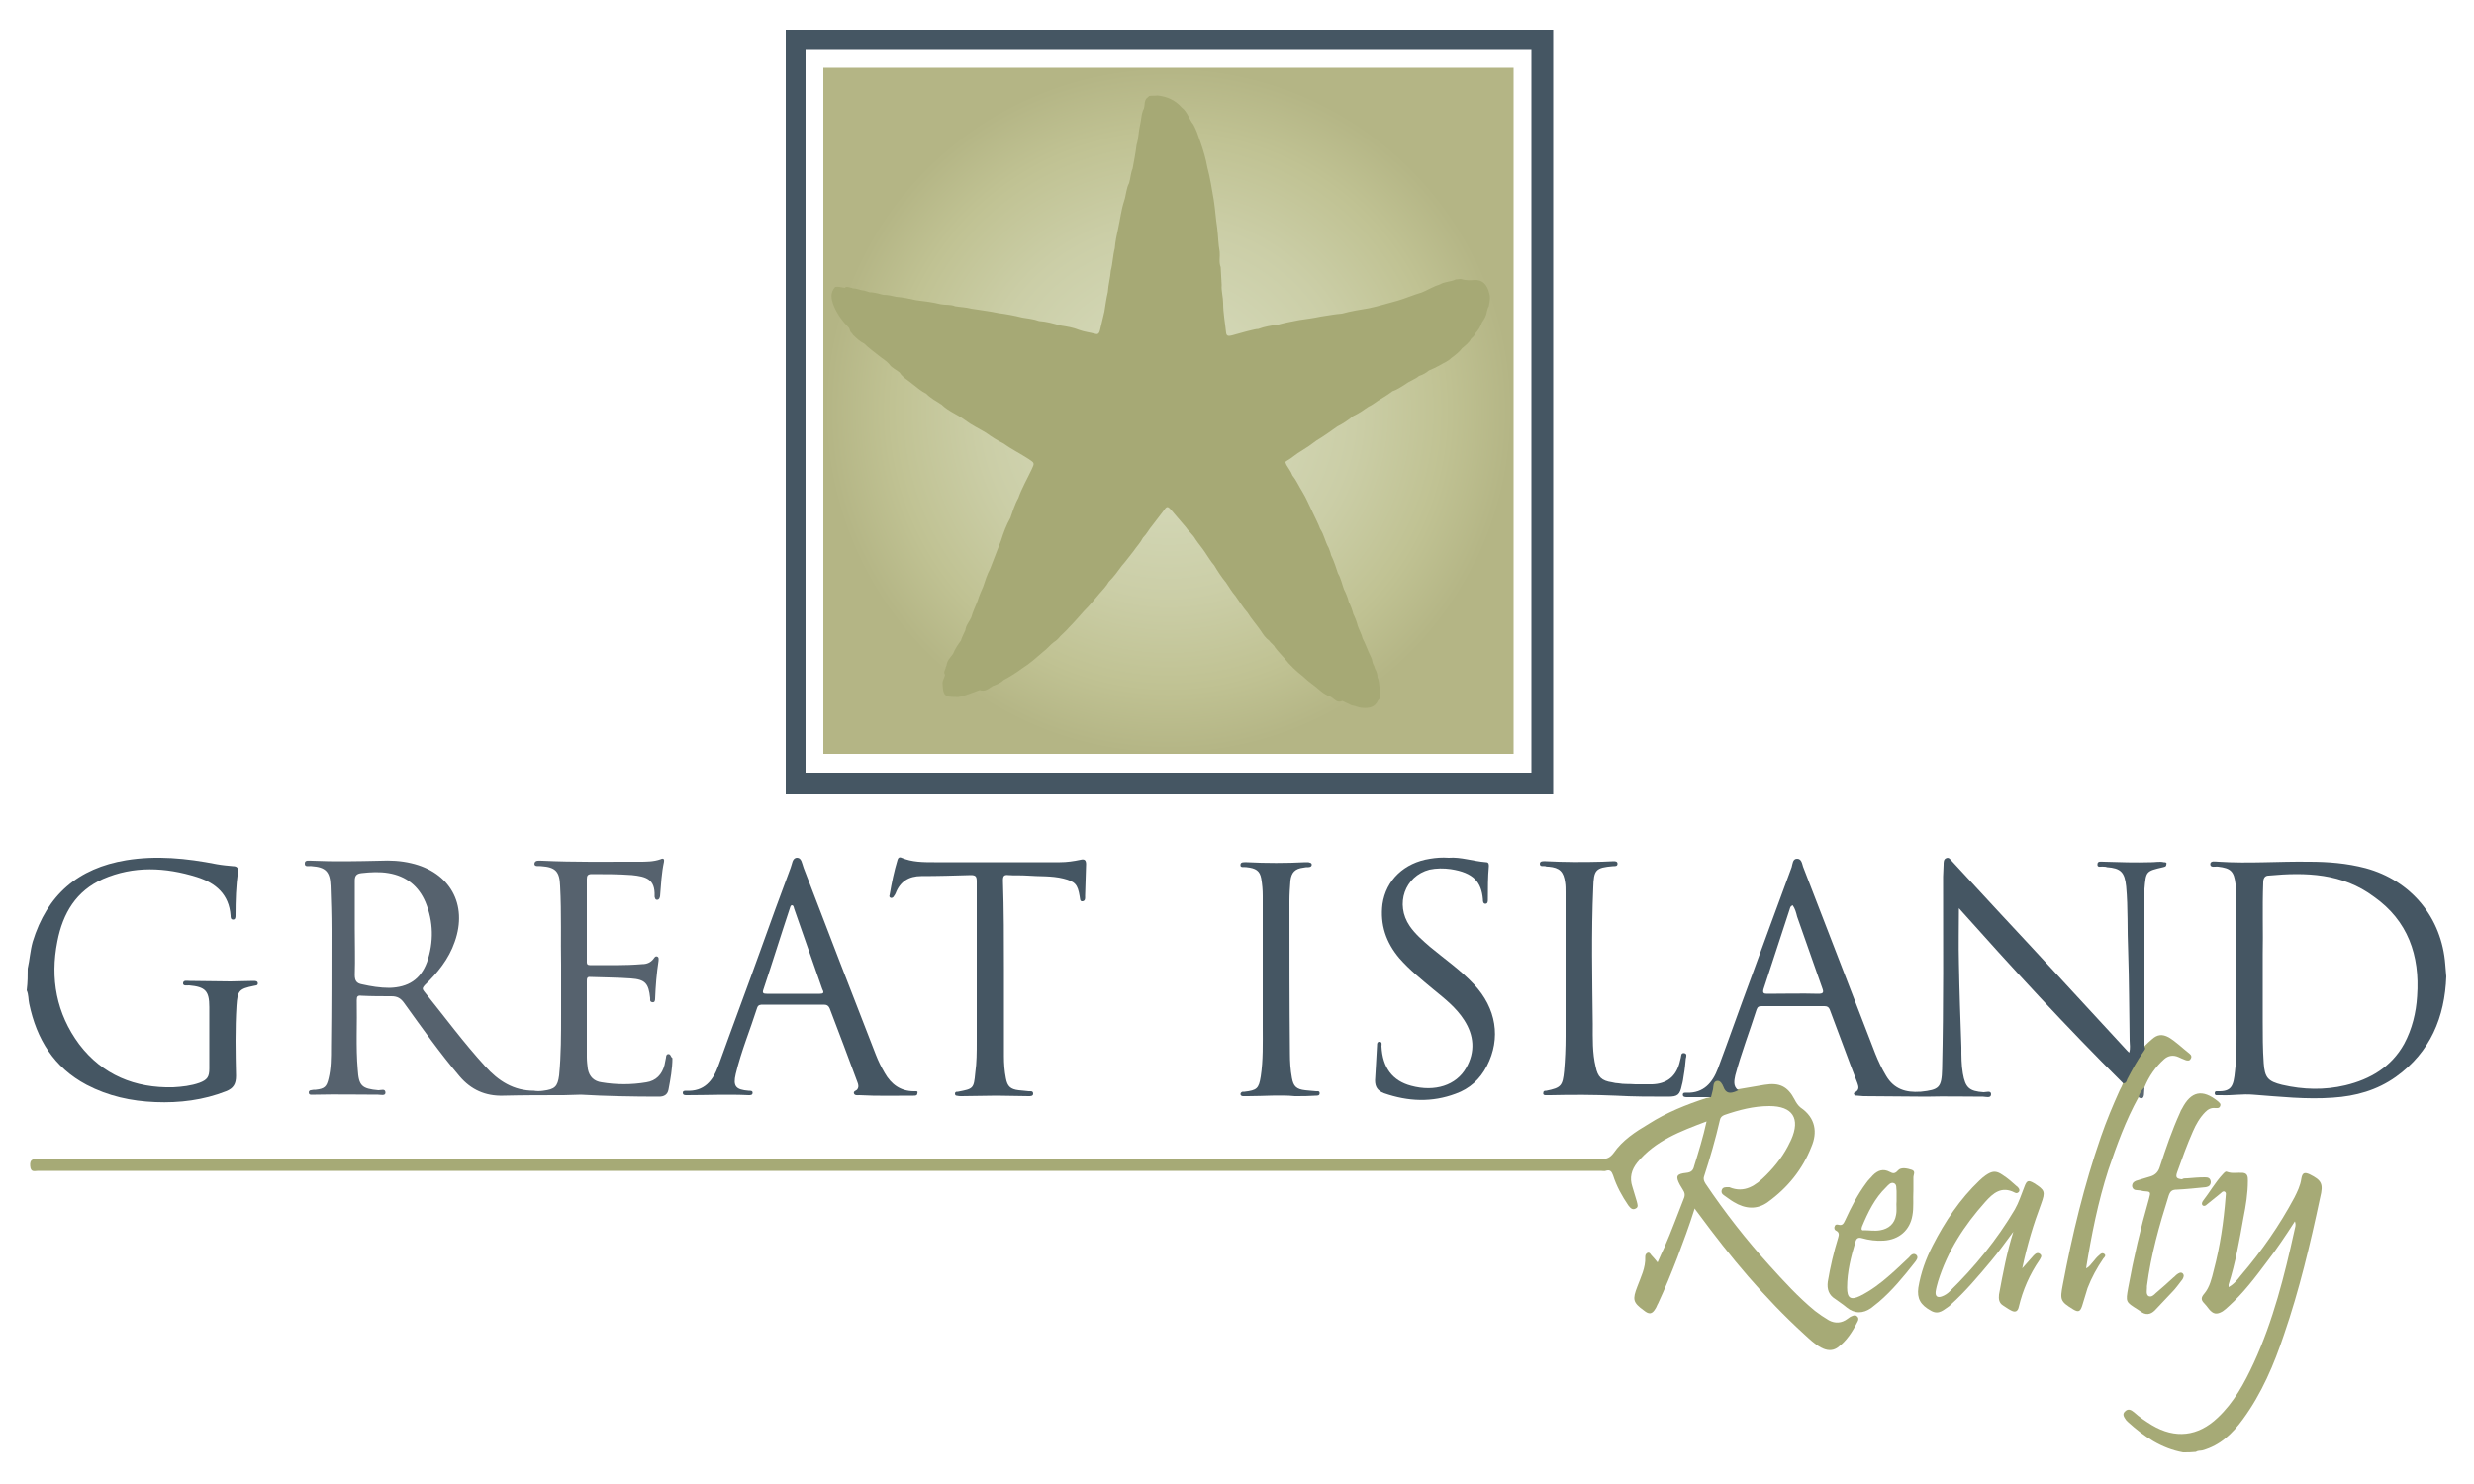 <?xml version="1.0" encoding="utf-8"?>
<!-- Generator: Adobe Illustrator 19.2.1, SVG Export Plug-In . SVG Version: 6.00 Build 0)  -->
<svg version="1.1" id="Layer_1" xmlns="http://www.w3.org/2000/svg" xmlns:xlink="http://www.w3.org/1999/xlink" x="0px" y="0px"
	 viewBox="0 0 500 300" style="enable-background:new 0 0 500 300;" xml:space="preserve">
<style type="text/css">
	.st0{fill:#455663;}
	.st1{fill:#A6AA76;}
	.st2{fill:#A5A975;}
	.st3{fill:#5A6770;}
	.st4{fill:#56626E;}
	.st5{fill:url(#SVGID_1_);}
	.st6{fill:#A6A975;}
</style>
<g>
	<path class="st0" d="M5.6,195.8c0.4-1.8,0.5-3.6,1-5.4c2.9-9.5,9.2-14.9,18.9-16.5c6.1-1,12.2-0.4,18.3,0.8
		c1.1,0.2,2.2,0.3,3.3,0.4c0.8,0,1.1,0.4,1,1.1c-0.4,2.9-0.5,5.8-0.5,8.8c0,0.4,0,0.9-0.5,0.9c-0.5,0-0.5-0.5-0.5-0.8
		c-0.3-4.3-3-6.6-6.8-7.8c-6.4-2-12.8-2.3-19,0.4c-5.4,2.4-8.1,6.9-9.2,12.6c-1.5,7.5-0.2,14.6,4.4,20.8c4.7,6.2,11.3,8.9,19,8.7
		c1.8-0.1,3.6-0.3,5.3-0.9c1.6-0.6,2-1.2,2-2.9c0-4.1,0-8.3,0-12.4c0-3.3-0.8-4.1-4.1-4.4c-0.4,0-1.3,0.2-1.2-0.5
		c0.1-0.6,0.8-0.4,1.3-0.4c2.8,0,5.5,0.1,8.3,0.1c1.5,0,3-0.1,4.6-0.1c0.4,0,0.9,0,0.9,0.5c0,0.5-0.5,0.4-0.8,0.5
		c-3,0.6-3.3,1-3.5,4c-0.3,4.7-0.2,9.5-0.1,14.2c0,1.6-0.5,2.5-2,3.1c-4.6,1.8-9.4,2.4-14.3,2.2c-4.9-0.2-9.5-1.2-13.9-3.5
		c-6.6-3.5-10.1-9.2-11.6-16.4c-0.2-0.9-0.1-1.8-0.5-2.7C5.6,198.5,5.6,197.2,5.6,195.8z"/>
	<path class="st1" d="M441.2,293.6c-4.4-0.8-7.9-3.2-11.1-6.1c-0.1-0.1-0.3-0.3-0.4-0.4c-0.4-0.6-0.9-1.2-0.2-1.8
		c0.6-0.6,1.2-0.3,1.8,0.2c1.1,1,2.3,1.8,3.6,2.6c4.7,2.8,9.3,2.3,13.3-1.5c3.3-3.1,5.4-7,7.3-11.1c3.9-8.5,6.2-17.6,8.2-26.7
		c0.1-0.6,0.4-1.1,0.1-1.9c-1.8,2.8-3.6,5.5-5.6,8.1c-2.4,3.2-4.8,6.4-7.8,9.1c-0.4,0.4-0.8,0.7-1.2,1c-1.2,0.7-1.9,0.6-2.8-0.5
		c-0.3-0.4-0.6-0.8-0.9-1.1c-0.7-0.7-0.7-1.2,0-2c1.1-1.3,1.5-3.1,1.9-4.7c1.3-4.9,2-9.8,2.4-14.8c0-0.4,0.2-0.9-0.2-1.1
		c-0.4-0.2-0.7,0.3-1,0.5c-0.9,0.7-1.7,1.4-2.6,2.1c-0.2,0.2-0.5,0.4-0.8,0.2c-0.3-0.2-0.2-0.6,0-0.9c1.4-1.8,2.5-3.8,4.1-5.5
		c0.2-0.2,0.5-0.6,0.8-0.4c1.1,0.4,2.1,0.1,3.2,0.2c1,0.1,1,0.9,1,1.6c0,2.5-0.4,5-0.9,7.5c-0.8,4.5-1.6,9.1-3,13.5
		c0,0.1,0,0.3,0,0.5c1.1-0.6,1.8-1.5,2.5-2.4c4.2-4.9,7.8-10.1,10.8-15.7c0.6-1.2,1.2-2.4,1.4-3.8c0.2-1.2,0.6-1.4,1.7-0.9
		c2.4,1.2,2.8,1.9,2.1,4.7c-2,9.4-4.2,18.7-7.3,27.7c-2,6-4.5,11.9-8.3,17.1c-2.1,2.9-4.6,5.3-8.2,6.3c-0.4,0.1-0.9,0-1.3,0.3
		C442.9,293.6,442.1,293.6,441.2,293.6z"/>
	<path class="st1" d="M351.3,220.2c1.8-0.3,3.6-0.6,5.3-0.9c3-0.5,4.7,0.3,6.1,3c0.3,0.6,0.7,1.2,1.2,1.6c3.1,2.1,3.4,5.1,2.2,7.9
		c-1.8,4.6-4.8,8.3-8.8,11.2c-2.2,1.6-4.6,1.4-6.9,0c-0.7-0.4-1.3-0.9-1.9-1.3c-0.5-0.3-0.7-0.7-0.5-1.2c0.2-0.5,0.7-0.5,1.1-0.5
		c0.1,0,0.2,0,0.4,0c3.1,1.3,5.4-0.4,7.4-2.4c2-2,3.7-4.2,4.9-6.8c0.1-0.1,0.1-0.3,0.2-0.4c1.9-4.3,0.3-6.8-4.4-6.8
		c-3.2,0-6.2,0.8-9.1,1.8c-0.5,0.2-0.8,0.5-0.9,1c-0.9,3.9-2,7.7-3.2,11.4c-0.2,0.6,0,1,0.3,1.5c3.9,5.8,8.2,11.3,12.9,16.5
		c2.9,3.2,5.8,6.4,9.2,9.2c0.9,0.7,1.8,1.3,2.8,1.9c1.3,0.7,2.6,0.6,3.8-0.3c0.3-0.2,0.5-0.4,0.8-0.5c0.4-0.2,0.8-0.3,1.1,0
		c0.4,0.3,0.3,0.8,0.1,1.1c-1,2-2.2,3.9-4,5.2c-1.1,0.8-2.3,0.6-3.4,0c-1.3-0.7-2.3-1.7-3.4-2.7c-8-7.3-14.9-15.6-21.3-24.3
		c-0.2-0.3-0.5-0.6-0.8-1.1c-1.1,3.5-2.3,6.7-3.5,9.9c-1.2,3.1-2.5,6.3-3.9,9.3c-0.2,0.3-0.3,0.7-0.5,1c-0.7,1.2-1.3,1.3-2.4,0.4
		c-2.2-1.6-2.3-2.2-1.3-4.8c0.7-1.9,1.7-3.8,1.6-6c0-0.4,0.1-0.6,0.4-0.8c0.4-0.2,0.6,0.1,0.8,0.4c0.4,0.4,0.8,0.9,1.3,1.5
		c0.5-1.1,0.9-2.1,1.4-3.1c1.4-3.2,2.6-6.5,3.9-9.8c0.3-0.7,0.2-1.2-0.2-1.8c-0.2-0.3-0.4-0.7-0.6-1c-0.9-1.7-0.7-2.2,1.3-2.4
		c1-0.1,1.4-0.5,1.6-1.4c0.9-2.9,1.8-5.8,2.5-9c-5.3,2-10.4,3.9-14,8.3c-1.2,1.5-1.6,3.1-1,4.9c0.3,1,0.6,2,0.9,3
		c0.1,0.5,0.4,1.1-0.2,1.4c-0.7,0.4-1.1-0.1-1.5-0.6c-1.3-1.9-2.4-3.9-3.1-6.1c-0.3-0.8-0.6-1.2-1.5-0.9c-0.3,0.1-0.6,0-1,0
		c-105.3,0-210.6,0-315.8,0c-0.7,0-1.5,0.4-1.6-1c-0.1-1.3,0.5-1.4,1.5-1.4c105.4,0,210.7,0,316.1,0c1.1,0,1.7-0.3,2.4-1.2
		c1.8-2.6,4.4-4.3,7.1-5.9c3.6-2.3,7.6-3.9,11.6-5.2c0.4-0.1,1,0,1-0.7c-0.2-1,0.1-1.9,0.4-2.8c0.3-0.9,1-1,1.7-0.3
		c0.1,0.1,0.1,0.1,0.2,0.2C348.7,220,349.8,220.6,351.3,220.2z"/>
	<path class="st0" d="M202.9,195.9c0,5.9,0,11.7,0,17.6c0,1.5,0.1,3,0.4,4.5c0.3,1.6,0.9,2.2,2.6,2.4c0.7,0.1,1.4,0.1,2,0.2
		c0.4,0,0.9-0.1,0.9,0.5c0,0.5-0.5,0.5-0.9,0.5c-2.2,0-4.3-0.1-6.5-0.1c-2.4,0-4.7,0.1-7.1,0.1c-0.3,0-0.6,0-1-0.1
		c-0.2,0-0.3-0.2-0.3-0.4c0-0.2,0.1-0.4,0.4-0.4c0.1,0,0.2,0,0.2,0c3.1-0.6,3.2-0.6,3.5-3.8c0.3-2.1,0.3-4.2,0.3-6.4
		c0-10.8,0-21.5,0-32.3c0-1-0.2-1.3-1.2-1.3c-3.3,0.1-6.7,0.2-10,0.2c-2.5,0-4.3,1.1-5.2,3.5c-0.1,0.2-0.2,0.4-0.3,0.5
		c-0.1,0.2-0.3,0.5-0.7,0.4c-0.3-0.1-0.3-0.4-0.2-0.6c0.4-2.4,0.9-4.8,1.6-7.1c0.1-0.4,0.4-0.6,0.8-0.4c2.1,0.9,4.4,0.9,6.6,0.9
		c8.5,0,16.9,0,25.4,0c1.4,0,2.8-0.2,4.2-0.5c0.8-0.2,1.1,0.1,1.1,0.9c-0.1,2.1-0.1,4.2-0.2,6.4c0,0.4,0.1,1-0.5,1.1
		c-0.6,0.1-0.5-0.6-0.6-1c-0.4-2.4-0.9-3-3.3-3.6c-2.4-0.6-4.9-0.4-7.3-0.6c-1.3-0.1-2.6,0-3.8-0.1c-0.9-0.1-1.1,0.2-1.1,1.1
		C202.9,184,202.9,190,202.9,195.9C202.9,195.9,202.9,195.9,202.9,195.9z"/>
	<path class="st0" d="M292.8,173.4c2.4-0.2,4.9,0.7,7.5,0.9c0.6,0,0.6,0.4,0.6,0.8c-0.2,2.2-0.2,4.5-0.2,6.7c0,0.4,0,0.9-0.5,0.9
		c-0.5,0-0.5-0.6-0.5-0.9c-0.3-3.5-1.9-5.4-6.5-6.1c-1.4-0.2-2.9-0.2-4.3,0.1c-5,1.3-7,7-4,11.4c1.1,1.6,2.6,2.9,4.1,4.2
		c3,2.5,6.2,4.7,8.9,7.6c4.5,4.8,5.5,10.9,2.6,16.5c-1.4,2.7-3.5,4.6-6.3,5.6c-4.8,1.8-9.6,1.6-14.5-0.1c-1.3-0.5-1.8-1.3-1.8-2.6
		c0.1-2.3,0.3-4.6,0.4-7c0-0.4,0-0.8,0.5-0.8c0.6,0,0.4,0.6,0.4,0.9c0.2,4.3,2.2,7,6,8c4.8,1.3,9.1-0.1,11.1-3.6
		c1.9-3.3,1.6-6.6-0.4-9.7c-1.6-2.5-3.9-4.3-6.1-6.1c-2.4-2-4.9-4-7-6.4c-2.7-3.2-3.9-6.8-3.4-10.9c0.7-4.9,4.4-8.4,9.6-9.2
		C290.2,173.4,291.4,173.3,292.8,173.4z"/>
	<path class="st0" d="M330.5,219.2c1.1,0,2.2,0,3.4,0c2.8-0.1,4.7-1.4,5.5-4.2c0.1-0.4,0.2-0.8,0.3-1.2c0.1-0.4,0-1,0.7-0.9
		c0.6,0.1,0.4,0.7,0.3,1.1c-0.1,1.1-0.2,2.2-0.4,3.3c-0.1,0.7-0.2,1.4-0.4,2.1c-0.4,1.9-0.8,2.3-2.8,2.3c-3.5,0-7,0-10.5-0.2
		c-4.4-0.2-8.9-0.2-13.3-0.1c-0.3,0-0.6,0-1,0c-0.3,0-0.5-0.2-0.4-0.5c0-0.3,0.2-0.4,0.5-0.4c0,0,0.1,0,0.1,0c3-0.6,3.3-1,3.6-4
		c0.2-2.3,0.3-4.6,0.3-7c0-9.7,0-19.4,0-29.1c0-0.7,0-1.4-0.1-2c-0.3-2.2-1.1-3-3.3-3.2c-0.2,0-0.5,0-0.7-0.1
		c-0.4-0.1-1.1,0.2-1.1-0.5c0-0.6,0.8-0.5,1.2-0.5c3.8,0.2,7.6,0.2,11.4,0.1c0.8,0,1.5-0.1,2.3-0.1c0.3,0,0.8,0,0.8,0.5
		c0,0.5-0.4,0.5-0.8,0.5c0,0-0.1,0-0.1,0c-3.5,0.3-3.9,0.7-4,4.3c-0.4,9.2-0.2,18.4-0.1,27.6c0,2.9-0.1,5.9,0.6,8.7
		c0.4,2,1.2,2.8,3.3,3.1c0.4,0.1,0.9,0.2,1.3,0.2C328.1,219.2,329.3,219.1,330.5,219.2C330.5,219.2,330.5,219.2,330.5,219.2z"/>
	<path class="st1" d="M408.7,256.4c0.9-1,1.6-1.8,2.3-2.6c0.4-0.4,0.8-0.7,1.3-0.3c0.5,0.4,0.1,0.8-0.1,1.2c-2,2.9-3.4,6.1-4.2,9.5
		c-0.2,0.9-0.7,1.2-1.6,0.7c-0.6-0.3-1.1-0.7-1.6-1c-0.8-0.5-0.9-1.3-0.8-2.2c0.8-4.3,1.6-8.6,2.9-12.7c-1.5,2-2.9,4-4.5,5.9
		c-2.6,3.1-5.2,6.2-8.2,8.9c-0.1,0.1-0.1,0.1-0.2,0.2c-1.1,0.7-2.1,1.9-3.7,1c-2.2-1.2-2.9-2.5-2.6-4.7c0.5-3,1.5-5.8,2.9-8.5
		c2.5-4.9,5.5-9.4,9.5-13.2c0.4-0.4,0.8-0.7,1.2-1c1.3-0.9,2.1-1,3.4-0.1c1.1,0.7,2.1,1.6,3.1,2.5c0.2,0.2,0.4,0.5,0.3,0.8
		c-0.2,0.4-0.6,0.5-0.9,0.3c-2.7-1.4-4.4,0.1-6,1.9c-4.2,4.7-7.6,9.9-9.5,16c-0.2,0.7-0.4,1.4-0.5,2.1c-0.1,0.9,0.3,1.3,1.2,1
		c0.6-0.2,1.2-0.6,1.6-1c5.1-5,9.6-10.5,13.2-16.6c0.8-1.4,1.3-3,1.9-4.5c0.5-1.4,0.8-1.5,2-0.8c2.2,1.4,2.3,1.7,1.4,4.2
		C411,247.4,409.7,251.6,408.7,256.4z"/>
	<path class="st0" d="M261.7,221.6c-2.9-0.3-6.2,0-9.5,0c-0.3,0-0.6,0-1,0c-0.3,0-0.5-0.2-0.5-0.4c0-0.3,0.2-0.4,0.4-0.5
		c0.1,0,0.2,0,0.4,0c2.5-0.3,2.9-0.6,3.3-3.1c0.5-3.3,0.4-6.7,0.4-10.1c0-8.8,0-17.6,0-26.4c0-1.2-0.1-2.3-0.3-3.5
		c-0.3-1.6-1.1-2.1-3-2.3c-0.5-0.1-1.3,0.2-1.2-0.5c0-0.6,0.8-0.5,1.3-0.5c3.9,0.2,7.9,0.2,11.8,0c0.2,0,0.4,0,0.6,0
		c0.3,0.1,0.7,0.1,0.7,0.5c0,0.4-0.4,0.5-0.7,0.5c-0.3,0-0.6,0-1,0.1c-1.7,0.2-2.4,1-2.6,2.6c-0.1,1.4-0.2,2.7-0.2,4.1
		c0,10.3,0,20.5,0.1,30.8c0,1.7,0.1,3.4,0.4,5c0.3,1.7,0.9,2.3,2.7,2.5c0.7,0.1,1.4,0.1,2.2,0.2c0.3,0,0.7-0.1,0.7,0.4
		c0,0.5-0.4,0.5-0.8,0.5C264.5,221.6,263.3,221.6,261.7,221.6z"/>
	<path class="st2" d="M429.1,218.9c1.4-2.5,2.7-5,4.3-7.4c0.5-0.5,1-1,1.5-1.4c1.1-1,2.1-1.1,3.4-0.4c1.5,0.9,2.8,2.2,4.2,3.3
		c0.4,0.3,0.5,0.7,0.2,1.1c-0.2,0.4-0.7,0.3-1,0.2c-0.5-0.2-1-0.4-1.4-0.6c-1.1-0.5-2.1-0.3-2.9,0.4c-1.8,1.6-3.1,3.5-4,5.7
		c-0.3,0.7-0.6,1.5-1.2,2c-2.6,4.7-4.4,9.7-6.1,14.7c-2.1,6.5-3.4,13.1-4.5,19.9c0.7-0.3,1-0.9,1.4-1.3c0.4-0.5,0.8-1,1.3-1.4
		c0.3-0.3,0.6-0.5,1-0.2c0.4,0.3,0,0.7-0.2,0.9c-1.3,1.9-2.4,3.9-3.2,6c-0.4,1.2-0.7,2.4-1.1,3.6c-0.4,1.2-0.8,1.3-1.8,0.7
		c-2.6-1.6-2.7-1.9-2.1-5c1.9-10.1,4.3-20.1,7.7-29.9c1.1-3.2,2.4-6.3,3.8-9.4C428.7,219.9,428.9,219.4,429.1,218.9z"/>
	<path class="st1" d="M442.1,238.2c1.2-0.1,2.3-0.2,3.5-0.2c0.6,0,1.1,0.1,1.2,0.9c0,0.7-0.4,1-1,1.1c-2,0.2-3.9,0.4-5.9,0.5
		c-0.9,0-1.3,0.3-1.6,1.2c-1.9,6-3.6,12-4.4,18.3c0,0.1,0,0.2,0,0.4c0,0.5-0.2,1.2,0.3,1.6c0.6,0.3,1.1-0.2,1.5-0.6
		c1.2-1,2.4-2.1,3.5-3.1c0.3-0.2,0.5-0.5,0.8-0.7c0.3-0.2,0.7-0.5,1.1-0.2c0.4,0.4,0.2,0.8,0,1.2c-0.7,0.9-1.4,1.9-2.2,2.7
		c-1.1,1.2-2.3,2.4-3.4,3.6c-0.9,0.9-1.9,1-2.9,0.2c-0.2-0.1-0.4-0.3-0.6-0.4c-2.4-1.5-2.4-1.5-1.9-4.3c1.1-6.1,2.5-12.1,4.2-18
		c0.4-1.5,0.4-1.5-1.1-1.6c-0.4-0.1-0.9-0.2-1.3-0.2c-0.5,0-0.9-0.2-1-0.8c0-0.6,0.3-0.9,0.8-1.1c1-0.3,2-0.6,3-0.9
		c0.9-0.3,1.5-0.9,1.8-1.9c1.2-3.7,2.5-7.5,4.1-11c0.1-0.3,0.2-0.5,0.4-0.8c1.8-3.5,4.1-4,7.2-1.5c0.3,0.3,0.7,0.5,0.5,1
		c-0.2,0.5-0.6,0.4-1,0.4c-0.9-0.1-1.5,0.3-2,0.8c-1.1,1.1-1.9,2.5-2.5,3.9c-1.2,2.7-2.2,5.5-3.2,8.3c-0.4,1.1,0,1.3,1,1.4
		C441.2,238.2,441.6,238.2,442.1,238.2C442.1,238.2,442.1,238.2,442.1,238.2z"/>
	<path class="st3" d="M432.2,221.8c0.2-0.8,0.6-1.4,1.2-2c0,0.5-0.1,1-0.1,1.5C433.2,222.1,432.8,222.2,432.2,221.8z"/>
	<path class="st0" d="M437.3,174.3c-0.8-0.2-1.7,0-2.5,0c-3.2,0.1-6.4,0-9.6-0.1c-0.5,0-1.3-0.2-1.3,0.5c-0.1,0.8,0.8,0.4,1.2,0.5
		c0.2,0,0.5,0,0.7,0.1c2.8,0.2,3.6,1,3.9,3.9c0.4,4.4,0.2,8.7,0.4,13.1c0.2,6,0.2,12,0.3,18c0,0.8,0.2,1.6-0.1,2.5
		c-0.2-0.2-0.3-0.3-0.4-0.4c-8.6-9.3-17.1-18.6-25.7-27.8c-3.2-3.5-6.5-7-9.7-10.5c-0.3-0.3-0.6-0.9-1.2-0.6
		c-0.5,0.2-0.5,0.8-0.5,1.3c0,0.8-0.1,1.6-0.1,2.4c0,13,0.1,25.9-0.2,38.9c-0.1,3.8-0.6,4.2-4.3,4.6c0,0-0.1,0-0.1,0
		c-2.9,0.2-5.3-0.5-6.9-3.2c-0.9-1.5-1.6-3-2.2-4.5c-4.9-12.6-9.7-25.2-14.6-37.8c-0.2-0.6-0.3-1.6-1.2-1.6c-0.9,0-0.9,1-1.1,1.7
		c-2.8,7.6-5.6,15.2-8.4,22.9c-2.2,5.9-4.3,11.9-6.5,17.8c-1.1,2.9-2.9,5-6.3,4.9c-0.3,0-0.8-0.1-0.8,0.4c0,0.5,0.5,0.5,0.9,0.5
		c1.6,0,3.2,0,4.8,0c0.1-0.5,0.3-1.1,0.4-1.6c0.1-0.6,0-1.5,0.8-1.7c0.7-0.1,1.1,0.7,1.3,1.2c0.5,1.4,1.4,1.4,2.6,0.9
		c0.1-0.1,0.3-0.1,0.4-0.2c-1.1-0.8-0.8-2-0.6-3c1.2-4.5,2.9-8.9,4.3-13.3c0.2-0.6,0.5-0.7,1.1-0.7c4.2,0,8.4,0,12.6,0
		c0.6,0,0.9,0.2,1.1,0.7c1.9,5,3.7,10,5.6,14.9c0.2,0.6,0.4,1.2-0.3,1.7c-0.2,0.1-0.5,0.2-0.4,0.5c0.1,0.3,0.4,0.3,0.7,0.3
		c0.4,0,0.8,0.1,1.2,0.1c4.2,0,8.5,0.1,12.7,0.1c3.8-0.1,7.7,0,11.5,0c0.5,0,1.6,0.4,1.6-0.5c0-0.8-1-0.4-1.5-0.4
		c-2.9-0.2-3.7-0.9-4.2-3.8c-0.3-1.7-0.3-3.5-0.3-5.3c-0.2-5.6-0.4-11.3-0.5-17c-0.1-3.7,0-7.4,0-11.1c10.7,12,21.7,24,33.2,35.4
		c0.6,0,0.7-0.5,0.8-0.8c1-1.9,2-3.8,3.3-5.6c0.2-0.3,0.5-0.6,0.2-1c0-10.3,0-20.6,0-30.8c0-0.4,0-0.7,0-1.1
		c0.3-3.6,0.3-3.6,3.8-4.4c0.3-0.1,0.6-0.1,0.6-0.5C438,174.3,437.6,174.3,437.3,174.3z M367.5,200.9c-3.4-0.1-6.9,0-10.3,0
		c-0.7,0-1-0.1-0.8-0.9c1.8-5.4,3.5-10.8,5.3-16.2c0.1-0.3,0.1-0.6,0.6-0.8c0.5,0.7,0.7,1.5,0.9,2.3c1.7,4.8,3.4,9.7,5.1,14.5
		C368.6,200.6,368.5,200.9,367.5,200.9z"/>
	<path class="st4" d="M135.2,213.1c-0.5-0.1-0.6,0.4-0.6,0.7c-0.1,0.5-0.2,1-0.3,1.5c-0.5,1.9-1.7,3.2-3.7,3.5c-3,0.5-6,0.5-9,0
		c-1.5-0.2-2.5-1.1-2.8-2.7c-0.1-0.8-0.2-1.6-0.2-2.4c0-3.1,0-6.3,0-9.4c0-2,0-3.9,0-5.9c0-0.5,0-1,0.7-0.9c2.7,0.1,5.5,0.1,8.2,0.3
		c2.9,0.2,3.6,1,3.9,4c0,0.3-0.1,0.7,0.4,0.8c0.5,0.1,0.6-0.3,0.6-0.7c0.1-2.6,0.3-5.1,0.7-7.7c0-0.3,0.1-0.6-0.2-0.8
		c-0.4-0.2-0.6,0.1-0.8,0.4c-0.6,0.8-1.4,1.1-2.3,1.1c-3.5,0.3-7.1,0.2-10.6,0.2c-0.7,0-0.6-0.5-0.6-0.9c0-5.5,0-11,0-16.5
		c0-0.7,0.2-1,1-1c2.7,0,5.4,0,8.1,0.2c2.9,0.3,4.7,0.8,4.6,4.2c0,0.1,0,0.2,0,0.2c0.1,0.3,0.1,0.6,0.5,0.6c0.4,0,0.5-0.3,0.6-0.7
		c0.2-2.4,0.3-4.7,0.8-7c0.1-0.5-0.1-0.8-0.7-0.5c-1.4,0.5-2.9,0.5-4.4,0.5c-6.5,0-13,0.1-19.5-0.2c-0.6,0-1.5-0.2-1.6,0.6
		c0,0.7,0.9,0.4,1.4,0.5c2.9,0.2,3.7,1.1,3.8,4c0.3,5.6,0.1,11.2,0.2,16c0,3.9,0,6.9,0,9.9c0,4.1,0,8.3-0.4,12.4
		c-0.3,2.3-0.9,2.8-3.2,3.1c-0.7,0.1-1.3,0.1-1.9,0c-4.1,0-7.2-2-9.8-4.9c-4.4-4.8-8.3-10.1-12.4-15.2c-0.4-0.5-0.3-0.7,0.1-1.2
		c2.6-2.5,4.9-5.3,6.1-8.8c2.7-7.6-1-14.1-8.8-15.9c-2.1-0.5-4.2-0.6-6.3-0.5c-4.6,0.1-9.1,0.2-13.7,0c-0.6,0-1.5-0.2-1.5,0.5
		c-0.1,0.9,0.9,0.5,1.4,0.6c2.8,0.2,3.7,1.1,3.8,4c0.1,2.9,0.2,5.9,0.2,8.8c0,7.9,0,15.9-0.1,23.8c0,2.1,0,4.3-0.5,6.3
		c-0.4,1.7-0.8,2.1-2.6,2.3c-0.3,0-0.6,0-1,0.1c-0.2,0-0.4,0.2-0.4,0.4c0,0.3,0.1,0.5,0.4,0.5c0.3,0,0.6,0,1,0c4.2-0.1,8.4,0,12.6,0
		c0.5,0,1.5,0.3,1.5-0.4c0-0.9-0.9-0.5-1.4-0.5c-3.4-0.3-4-0.9-4.2-4.2c-0.4-4.6-0.1-9.3-0.2-14c0-0.8,0.2-1,1-0.9
		c2,0.1,4,0.1,6,0.1c1.2,0,1.9,0.4,2.6,1.4c3.6,5,7.2,10.1,11.2,14.8c2.3,2.7,5.2,4,8.8,3.9c4.1-0.1,8.1-0.1,12.2-0.1
		c1.2,0,2.3-0.1,3.5-0.1c5.2,0.3,10.5,0.4,15.8,0.4c1,0,1.7-0.4,1.9-1.4c0.4-2.1,0.8-4.3,0.8-6.4
		C135.5,213.6,135.6,213.2,135.2,213.1z M78.7,199.7c-1.9,0-3.7-0.3-5.5-0.7c-1.1-0.2-1.5-0.7-1.5-1.9c0.1-3.2,0-6.3,0-9.5
		c0-3.2,0-6.4,0-9.6c0-1,0.4-1.4,1.4-1.5c1.8-0.2,3.6-0.3,5.4,0c3.6,0.6,6.1,2.6,7.5,5.9c1.6,3.9,1.7,8,0.3,12.1
		C85,198,82.5,199.6,78.7,199.7z"/>
	<path class="st0" d="M494.2,195c-0.7-9.5-6.9-17-16.1-19.5c-3.8-1-7.6-1.3-11.4-1.3c-6.1-0.1-12.2,0.4-18.3,0
		c-0.6,0-1.7-0.3-1.7,0.5c0,0.8,1.1,0.4,1.6,0.5c2.5,0.3,3.2,0.9,3.5,3.5c0,0.4,0.1,0.7,0.1,1.1c0,8.9,0.1,17.7,0.1,26.6
		c0,3.4,0.1,6.7-0.3,10.1c-0.3,3.1-0.7,4.2-3.6,4.1c-0.1,0-0.2,0-0.2,0c-0.2,0-0.3,0.2-0.3,0.4c0,0.2,0.1,0.4,0.3,0.4
		c0.3,0,0.6,0,1,0c2.2,0.1,4.3-0.3,6.5-0.1c5.4,0.4,10.7,1,16.1,0.6c4.6-0.3,8.9-1.5,12.7-4.2c7-5,9.9-12.1,10.2-20.3
		C494.3,196.6,494.3,195.8,494.2,195z M488.5,201.4c-0.2,3.3-1,6.6-2.6,9.6c-2.6,4.7-6.9,7.2-11.9,8.4c-4.2,1-8.5,0.9-12.8-0.1
		c-2.8-0.7-3.5-1.4-3.7-4.4c-0.2-2.8-0.2-5.7-0.2-8.5c0-4.2,0-8.4,0-13.5c0.1-4.2-0.1-9.3,0.1-14.5c0-0.8,0.3-1.4,1.1-1.4
		c7.5-0.7,14.9-0.5,21.3,4.3C486.6,186.1,489.1,193.1,488.5,201.4z"/>
	<path class="st0" d="M184.7,220.6c-2.7,0-4.6-1.4-5.9-3.7c-0.7-1.2-1.3-2.4-1.8-3.7c-4.9-12.6-9.8-25.2-14.6-37.8
		c-0.3-0.8-0.4-2-1.3-2c-1,0-1,1.3-1.3,2c-2.1,5.6-4.1,11.1-6.1,16.7c-2.8,7.8-5.7,15.5-8.5,23.3c-1.1,3.1-2.9,5.3-6.5,5.1
		c-0.3,0-0.7,0-0.7,0.4c0,0.5,0.4,0.5,0.8,0.5c4.2,0,8.3-0.2,12.5,0c0.4,0,0.8,0,0.8-0.5c0-0.4-0.4-0.4-0.8-0.4
		c-2.6-0.2-3.2-0.9-2.6-3.4c1.1-4.6,2.9-8.9,4.3-13.3c0.2-0.7,0.7-0.7,1.2-0.7c2,0,4.1,0,6.1,0c2,0,4.1,0,6.1,0c0.6,0,1,0.1,1.3,0.8
		c1.9,5,3.8,10,5.6,14.9c0.2,0.5,0.3,1-0.1,1.5c-0.2,0.2-0.8,0.3-0.6,0.8c0.2,0.4,0.7,0.3,1.1,0.3c3.6,0.2,7.3,0.1,10.9,0.1
		c0.4,0,0.8,0,0.8-0.5C185.6,220.5,185.1,220.6,184.7,220.6z M165.7,200.9c-1.8,0-3.6,0-5.4,0c-1.8,0-3.5,0-5.3,0
		c-0.7,0-1-0.1-0.7-0.9c1.8-5.4,3.5-10.9,5.3-16.3c0.1-0.2,0.1-0.6,0.4-0.7c0.4,0,0.4,0.4,0.5,0.7c1.9,5.4,3.8,10.9,5.7,16.3
		C166.6,200.7,166.4,200.9,165.7,200.9z"/>
	<path class="st1" d="M387.3,253.7c-0.6-0.5-1.1,0-1.5,0.5c-1.3,1.2-2.5,2.4-3.9,3.6c-1.8,1.6-3.8,3.1-6,4.2
		c-1.9,0.9-2.6,0.4-2.6-1.7c0-3.2,0.8-6.3,1.7-9.3c0.2-0.7,0.6-0.9,1.3-0.7c1.4,0.4,2.9,0.6,4.4,0.5c3.1-0.2,5.3-2.1,5.8-5.1
		c0.3-1.6,0.1-3.3,0.2-5.1c0-0.8,0-1.7,0-2.6c0-0.5,0.5-1.2-0.3-1.5c-0.9-0.3-2.2-0.6-2.8,0.1c-0.7,0.8-1.1,0.6-1.7,0.3
		c-1.3-0.7-2.4-0.3-3.4,0.7c-0.4,0.5-0.9,0.9-1.3,1.5c-1.8,2.4-3.1,5-4.3,7.6c-0.3,0.6-0.5,1.1-1.3,0.9c-0.3-0.1-0.7-0.1-0.8,0.3
		c-0.2,0.4,0,0.8,0.3,0.9c0.6,0.3,0.6,0.8,0.4,1.4c-0.9,2.9-1.6,5.9-2.1,8.9c-0.2,1.5,0.2,2.7,1.5,3.5c0.8,0.6,1.6,1.1,2.3,1.7
		c1.6,1.3,3.3,1.3,5,0.1c0.5-0.4,1-0.8,1.5-1.2c2.7-2.3,5-5.1,7.2-7.9C387.3,254.8,387.8,254.2,387.3,253.7z M376.3,248
		c1.2-2.9,2.6-5.8,4.9-8c0.4-0.4,0.9-1.1,1.6-0.8c0.6,0.3,0.4,1,0.5,1.6c0,0.6,0,1.2,0,2c-0.1,0.8,0.1,1.8-0.1,2.8
		c-0.3,1.8-1.5,2.8-3.2,3.1c-1.1,0.2-2.2,0-3.2,0C376.3,248.8,376.1,248.6,376.3,248z"/>
</g>
<g>
	<path class="st0" d="M158.8,6v154.6h155.1V6H158.8z M309.5,156.2H162.8V10.1h146.7V156.2z"/>
	<radialGradient id="SVGID_1_" cx="236.171" cy="83.01" r="69.55" gradientUnits="userSpaceOnUse">
		<stop  offset="0" style="stop-color:#D6DABB"/>
		<stop  offset="0.242" style="stop-color:#D3D7B6"/>
		<stop  offset="0.538" style="stop-color:#CBCEA7"/>
		<stop  offset="0.804" style="stop-color:#C0C293"/>
		<stop  offset="1" style="stop-color:#B4B585"/>
	</radialGradient>
	<rect x="166.4" y="13.7" class="st5" width="139.5" height="138.7"/>
	<path class="st6" d="M236.7,103.1c-0.7-0.8-0.9-0.8-1.5,0.1c-0.8,1-1.5,2-2.3,3c-0.7,0.8-1.1,1.7-1.9,2.5c-0.5,1-1.3,1.8-1.9,2.7
		c-0.8,1-1.6,2.1-2.4,3c-0.8,1.1-1.6,2.2-2.6,3.2c-0.5,0.9-1.3,1.7-1.9,2.4c-1,1.2-2,2.4-3.1,3.5c-1,1.1-2,2.3-3.1,3.4
		c-0.5,0.6-1.1,1.1-1.7,1.7c-0.4,0.5-0.8,0.9-1.3,1.2c-0.8,0.6-1.4,1.4-2.1,1.9c-1.4,1.2-2.7,2.4-4.3,3.4c-1.2,0.9-2.5,1.7-3.8,2.4
		c-0.6,0.6-1.4,0.9-2.2,1.2c-0.8,0.5-1.5,1.2-2.6,0.8c-0.6,0.2-1.3,0.5-1.9,0.7c-0.8,0.3-1.6,0.6-2.4,0.7c-0.2,0-0.3,0-0.5,0
		c-2.3,0-2.6-0.3-2.7-2.6c-0.1-0.7,0.4-1.3,0.5-1.9c-0.4-0.5,0-0.9,0.1-1.3c0-0.2,0.1-0.4,0.2-0.6c0.1-1,0.8-1.6,1.3-2.3
		c0.4-1,1-1.9,1.6-2.7c0.2-0.7,0.6-1.4,0.9-2.1c0.1-1,0.8-1.7,1.2-2.6c0.3-1.2,0.9-2.3,1.3-3.4c0.3-1,0.7-1.9,1.1-2.8
		c0.4-1.2,0.8-2.5,1.4-3.6c0.7-1.9,1.5-3.8,2.2-5.7c0.5-1.6,1.1-3.2,1.9-4.6c0.5-1.4,0.9-2.8,1.6-4c0.7-2,1.8-3.9,2.7-5.8
		c0.6-1.3,0.6-1.3-0.6-2.1c-1.7-1.1-3.5-2-5.2-3.2c-1.2-0.6-2.3-1.3-3.4-2.1c-1.5-0.9-3-1.6-4.3-2.6c-1.5-1.1-3.4-1.8-4.7-3.1
		c-1.1-0.7-2.2-1.3-3.1-2.2c-1-0.5-1.8-1.2-2.7-1.9c-0.9-0.8-2-1.3-2.7-2.4c-0.7-0.6-1.6-0.9-2.1-1.7c-0.6-0.7-1.4-1.1-2.1-1.7
		c-1-0.8-2-1.5-2.9-2.4c-0.8-0.4-1.5-1-2.1-1.6c-0.2-0.1-0.3-0.4-0.5-0.6c-0.3-0.2-0.3-0.6-0.5-1c-1.3-1.3-2.4-2.8-3.1-4.5
		c-0.5-1.3-0.8-2.6,0.3-3.8c0.7-0.1,1.3,0.1,1.9,0.2c0.1-0.1,0.2-0.1,0.3-0.2c0.4,0,0.7,0.1,1.1,0.2c0.1,0,0.2,0.1,0.3,0.1
		c0.7,0,1.3,0.3,1.9,0.4c0.4,0,0.8,0.2,1.2,0.3c0.2,0.1,0.4,0.1,0.7,0.1c0.8,0.1,1.6,0.3,2.3,0.5c0.9,0,1.8,0.2,2.6,0.4
		c1.4,0.1,2.7,0.4,4.1,0.7c1.7,0.2,3.3,0.4,4.9,0.8c1,0.2,2,0,2.9,0.4c1.1,0.2,2.2,0.2,3.3,0.5c1.8,0.3,3.7,0.5,5.5,0.9
		c1.6,0.2,3.2,0.5,4.8,0.9c1.2,0.2,2.3,0.3,3.4,0.7c1.5,0.1,2.9,0.5,4.3,0.9c1.3,0.2,2.6,0.4,3.8,0.9c1.1,0.4,2.2,0.5,3.3,0.8
		c0.6,0.2,0.8-0.3,0.9-0.7c0.3-1.3,0.6-2.5,0.9-3.8c0.2-1.3,0.4-2.7,0.7-4c0.1-1.5,0.5-2.9,0.6-4.3c0.4-1.5,0.4-3,0.8-4.5
		c0.1-1.4,0.4-2.7,0.7-4.1c0.4-1.8,0.6-3.7,1.2-5.5c0.4-1.2,0.4-2.5,1-3.6c0.3-1,0.3-2,0.7-2.9c0.3-1.6,0.6-3.2,0.8-4.8
		c0.4-1.3,0.4-2.7,0.7-4c0.3-1.1,0.2-2.3,0.8-3.4c0.2-0.7,0-1.5,0.6-2.1c0.2-0.1,0.3-0.3,0.5-0.4c0.5-0.1,1.1,0,1.6-0.1
		c1.9,0.2,3.6,0.9,4.9,2.4c1.2,0.9,1.5,2.4,2.4,3.5c0.6,1.1,1,2.3,1.4,3.5c0.6,1.7,1.1,3.4,1.4,5.1c0.6,2.2,0.9,4.4,1.3,6.6
		c0.3,1.9,0.4,3.8,0.7,5.7c0.2,1.6,0.2,3.2,0.5,4.8c0.1,1-0.2,2.1,0.2,3.1c0.1,1.2,0.1,2.4,0.2,3.6c-0.1,1.2,0.3,2.5,0.3,3.7
		c0,2,0.4,4,0.6,6c0.1,0.8,0.7,0.6,1.2,0.5c1.2-0.3,2.4-0.7,3.7-1c0.5-0.1,1.1-0.3,1.6-0.3c1.3-0.5,2.7-0.7,4.1-0.9
		c1.4-0.4,2.8-0.6,4.2-0.9c1.4-0.2,2.9-0.4,4.3-0.7c1.4-0.2,2.9-0.5,4.3-0.6c1.8-0.5,3.7-0.8,5.5-1.1c1.9-0.4,3.8-1,5.7-1.5
		c1.7-0.5,3.3-1.2,5-1.7c1.2-0.5,2.3-1.2,3.6-1.6c1-0.6,2.2-0.5,3.2-1c0.3,0,0.7-0.1,1-0.1c1,0.3,1.9,0.3,2.9,0.2
		c2.1,0,2.7,1.7,3,3.2c0.1,0.7-0.1,1.4-0.2,2.1c-0.2,0.3-0.3,0.7-0.4,1.1c-0.1,0.8-0.5,1.5-1,2.2c-0.3,0.9-0.8,1.6-1.4,2.3
		c-0.1,0.4-0.5,0.7-0.8,1c-0.4,0.8-1.1,1.3-1.8,1.9c-0.6,0.8-1.4,1.4-2.2,2c-0.7,0.7-1.6,1-2.4,1.5c-0.7,0.4-1.4,0.7-2.1,1
		c-0.6,0.5-1.3,0.9-2,1.1c-0.8,0.7-1.9,1-2.8,1.7c-0.8,0.5-1.7,1.1-2.6,1.4c-0.9,0.7-1.9,1.3-2.9,1.9c-0.6,0.4-1.2,0.9-1.9,1.2
		c-1,0.7-2,1.4-3.1,1.9c-1,0.8-2,1.5-3.2,2.1c-1.4,1-2.8,2-4.3,2.9c-0.9,0.7-1.9,1.4-2.9,2c-1.1,0.6-2,1.5-3.1,2.1
		c-0.4,0.2-0.1,0.5,0,0.8c0.4,0.7,0.9,1.3,1.2,2.1c0.8,1,1.3,2.2,2,3.3c0.8,1.3,1.4,2.8,2.1,4.2c0.5,1.1,1.1,2.2,1.5,3.3
		c0.8,1.2,1,2.6,1.7,3.8c0.2,0.5,0.4,1,0.5,1.5c0.6,1.2,1,2.5,1.4,3.7c0.6,1,0.8,2.1,1.2,3.2c0.4,0.8,0.8,1.7,1,2.6
		c0.4,0.8,0.7,1.6,0.9,2.4c0.4,0.8,0.7,1.6,0.9,2.4c0.3,0.9,0.8,1.7,1,2.6c0.5,0.9,0.8,1.8,1.2,2.7c0.3,0.7,0.7,1.3,0.8,2.1
		c0.1,0.4,0.4,0.8,0.5,1.3c0.3,0.5,0.5,1.1,0.5,1.7c0.3,0.6,0.3,1.3,0.4,2c0,0.3,0,0.5,0,0.8c0,0.4,0.1,0.8,0.1,1.2
		c0,0.3-0.2,0.5-0.4,0.7c-0.6,1.4-1.8,1.6-3.1,1.5c-0.8,0-1.4-0.4-2.2-0.5c-0.6-0.3-1.3-0.6-1.9-0.9c-1.1,0.5-1.6-0.4-2.3-0.8
		c-0.8-0.3-1.5-0.7-2.2-1.3c-1.1-1-2.4-1.8-3.4-2.8c-1.4-1.1-2.7-2.3-3.8-3.7c-0.6-0.7-1.3-1.4-1.9-2.2c-0.3-0.6-0.9-0.9-1.2-1.4
		c-0.7-0.5-1.2-1.2-1.7-2c-0.9-1.3-1.9-2.4-2.7-3.7c-0.9-1-1.6-2.2-2.4-3.3c-0.7-0.8-1.3-1.8-1.9-2.7c-0.9-1.1-1.7-2.3-2.4-3.5
		c-0.7-0.8-1.3-1.8-1.9-2.7c-0.6-0.9-1.3-1.7-1.9-2.6c-0.5-0.9-1.4-1.6-2-2.5"/>
</g>
</svg>
